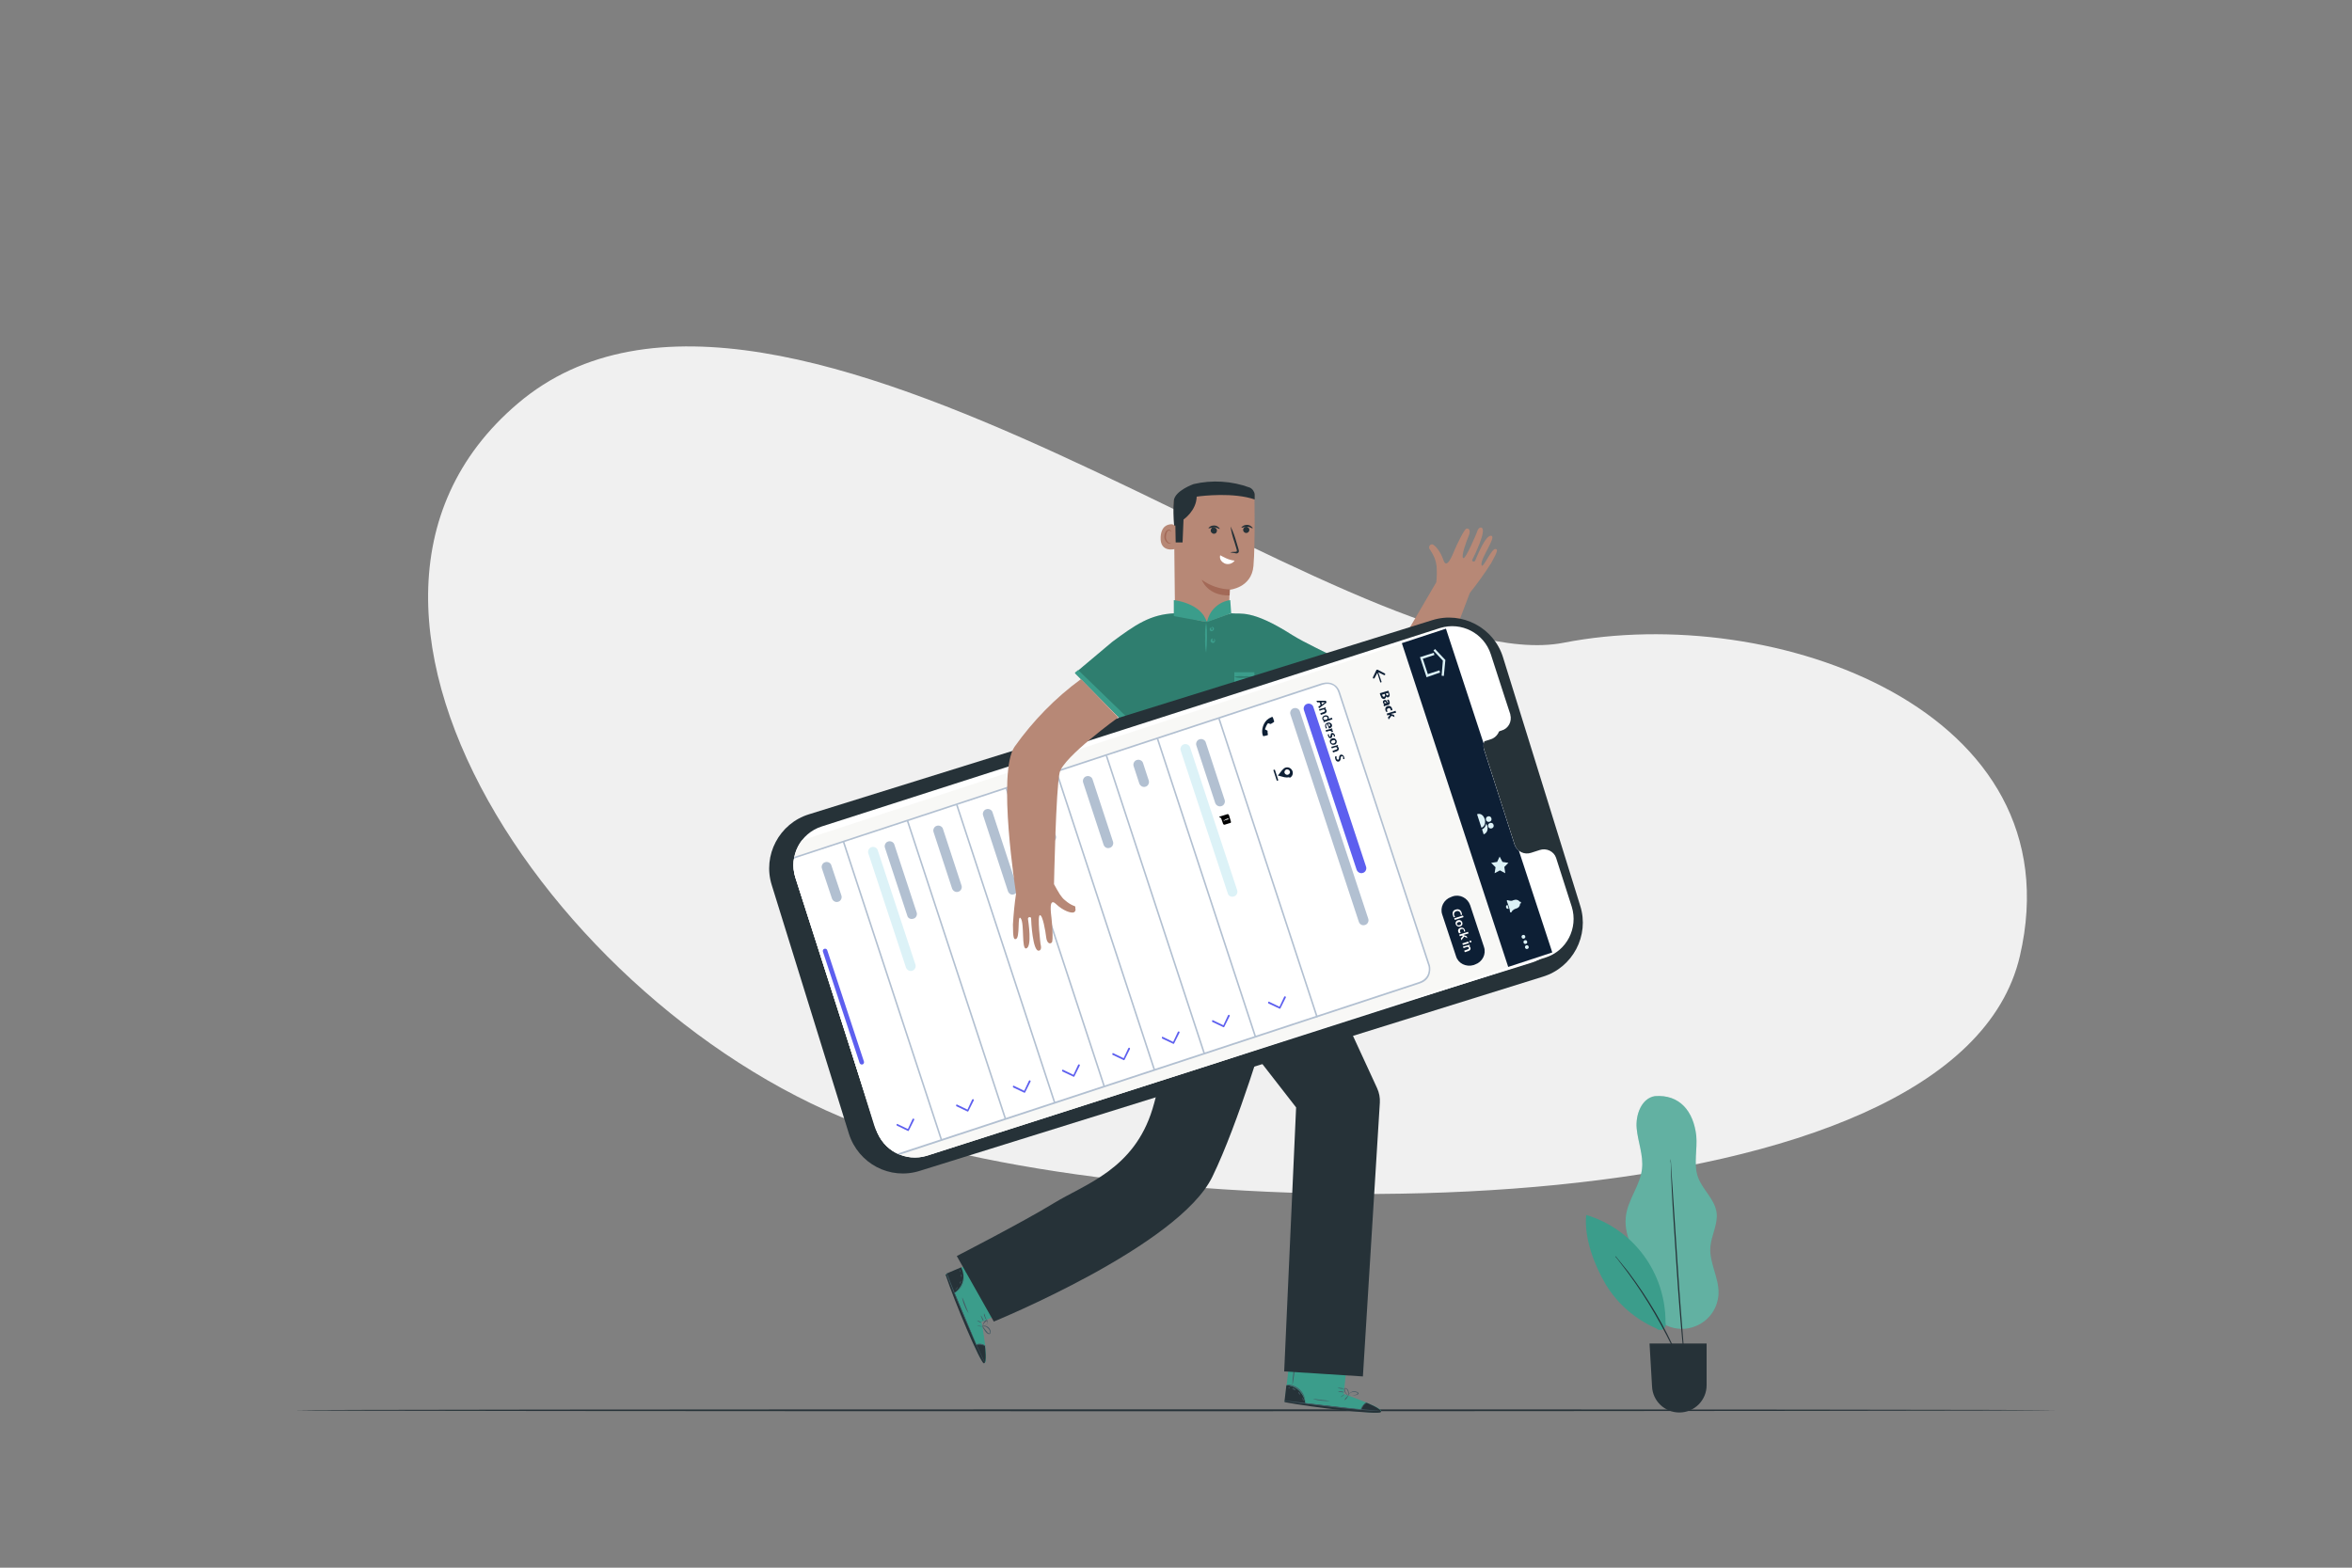 <svg xmlns="http://www.w3.org/2000/svg" xmlns:xlink="http://www.w3.org/1999/xlink" id="Layer_1" x="0px" y="0px" viewBox="0 0 750 500" style="enable-background:new 0 0 750 500;" xml:space="preserve"><rect x="0" y="0" width="750" height="500" fill="#808080" stroke="none"/><style type="text/css">	.st0{fill:#F0F0F0;}	.st1{fill:#263238;}	.st2{fill:#3B9D8B;}	.st3{opacity:0.2;}	.st4{fill:#FFFFFF;}	.st5{fill:#B78876;}	.st6{fill:#A36957;}	.st7{fill:#455A64;}	.st8{opacity:0.2;enable-background:new    ;}	.st9{clip-path:url(#SVGID_2_);}	.st10{fill:#F8F8F6;}	.st11{fill:#0D1F35;}	.st12{fill:#B2C0D1;}	.st13{fill:#5D5FEF;}	.st14{fill:#DCF2F7;}</style><g id="freepik--background-simple--inject-9">	<path class="st0" d="M165.1,128.7c83.5-71,266.5,89.4,333.5,76.3s163.7,21.4,145.5,99.9c-20.2,87.2-254.6,88.1-357,58.1  S86.3,195.6,165.1,128.7z"></path></g><g id="freepik--Floor--inject-9">	<path class="st1" d="M655.9,449.8c0,0.1-125.8,0.3-280.9,0.3s-281-0.1-281-0.3s125.8-0.3,281-0.3S655.9,449.6,655.9,449.8z"></path></g><g id="freepik--Plant--inject-9">	<path class="st2" d="M527.7,349.6c-4.3,0.7-6.2,6-5.8,10.3s2.2,8.6,1.7,12.9c-0.6,5.5-4.8,10.1-5.2,15.7c-0.6,6.5,4,12.3,5.4,18.6  c0.7,3.1,0.6,6.4,1.7,9.3c2.3,6,9.1,9,15.1,6.6c4.4-1.7,7.3-5.9,7.4-10.6c0.1-5-3-9.7-2.6-14.7c0.3-3.7,2.4-7.2,2-10.8  c-0.5-4.4-4.6-7.5-6-11.6s-0.1-8.7-0.5-13.1C540,354.4,535.6,349,527.7,349.6"></path>	<g class="st3">		<path class="st4" d="M527.7,349.6c-4.3,0.7-6.2,6-5.8,10.3s2.2,8.6,1.7,12.9c-0.6,5.5-4.8,10.1-5.2,15.7c-0.6,6.5,4,12.3,5.4,18.6   c0.7,3.1,0.6,6.4,1.7,9.3c2.3,6,9.1,9,15.1,6.6c4.4-1.7,7.3-5.9,7.4-10.6c0.1-5-3-9.7-2.6-14.7c0.3-3.7,2.4-7.2,2-10.8   c-0.5-4.4-4.6-7.5-6-11.6s-0.1-8.7-0.5-13.1C540,354.4,535.6,349,527.7,349.6"></path>	</g>	<path class="st2" d="M505.8,387.5c-0.7,7.3,2.5,15.8,6.2,22.1c3.8,6.3,9.5,11.2,16.2,14.1c0.7,0.7,1.9,0.6,2.5-0.1  c0.4-0.5,0.6-1.1,0.4-1.7C531.2,406,520.9,392,505.8,387.5"></path>	<path class="st1" d="M537.4,438.8c-0.1-0.1-0.2-0.3-0.2-0.4c-0.1-0.3-0.3-0.7-0.5-1.2c-0.4-1-1.1-2.5-1.9-4.4  c-2.2-4.8-4.6-9.4-7.2-13.9c-2.6-4.5-5.5-8.9-8.6-13.1c-1.2-1.6-2.2-2.9-2.9-3.8c-0.3-0.4-0.6-0.8-0.8-1c-0.1-0.1-0.2-0.2-0.2-0.4  c0.1,0.1,0.2,0.2,0.3,0.3l0.8,1c0.7,0.9,1.7,2.1,3,3.7c6.3,8.4,11.7,17.4,15.8,27.1c0.8,1.9,1.4,3.4,1.8,4.4l0.5,1.2  C537.3,438.5,537.3,438.6,537.4,438.8z"></path>	<path class="st1" d="M532.7,369.6c0,0.2,0.1,0.5,0.1,0.7c0,0.5,0.1,1.2,0.1,2c0.1,1.8,0.3,4.3,0.5,7.4c0.4,6.2,1,14.8,1.6,24.2  s1.3,18,1.8,24.2c0.2,3.1,0.4,5.6,0.6,7.4c0.1,0.8,0.1,1.5,0.1,2c0,0.2,0,0.5,0,0.7c0,0,0-0.2-0.1-0.7s-0.1-1.1-0.2-2  c-0.2-1.8-0.4-4.3-0.7-7.3c-0.6-6.2-1.3-14.8-1.9-24.2s-1.2-18-1.5-24.3c-0.1-3.1-0.3-5.6-0.3-7.4c0-0.8,0-1.5-0.1-2  C532.7,370.1,532.7,369.9,532.7,369.6z"></path>	<path class="st1" d="M526,428.5h18.2v13.3c0,4.8-3.9,8.7-8.7,8.7l0,0c-4.6,0-8.5-3.6-8.7-8.3L526,428.5z"></path></g><path class="st5" d="M382.6,205.7L382.6,205.7c4.7,0.4,8.8-3.1,9.2-7.9c0-0.1,0-0.2,0-0.3c0.2-4.6,0.3-9.4,0.3-9.4s7-0.6,7.6-7.6 s0.3-23.1,0.3-23.1l0,0c-7.9-4-17.3-3.3-24.6,1.6l-1.1,0.7l0.4,37.5C374.8,201.7,378.2,205.3,382.6,205.7z"></path><path class="st1" d="M396.7,169.7c-0.4-0.4-0.4-1,0-1.4c0,0,0,0,0,0c0.4-0.4,1-0.4,1.4,0s0.4,1,0,1.4 C397.7,170.1,397.1,170.1,396.7,169.7z"></path><path class="st1" d="M399.4,168.5c-0.1,0.1-0.8-0.5-1.7-0.5s-1.7,0.4-1.8,0.3s0.1-0.3,0.4-0.5c0.4-0.3,0.9-0.4,1.4-0.4 c0.5,0,1,0.2,1.4,0.6C399.4,168.2,399.5,168.4,399.4,168.5z"></path><path class="st1" d="M387.6,168.4c0.5,0.3,0.6,0.9,0.3,1.4c0,0,0,0,0,0c-0.3,0.5-1,0.6-1.4,0.2c-0.5-0.3-0.6-1-0.2-1.4l0,0 C386.4,168.1,387.1,168,387.6,168.4C387.5,168.3,387.5,168.3,387.6,168.4z"></path><path class="st1" d="M388.9,168.7c-0.1,0.1-0.8-0.5-1.7-0.5s-1.7,0.4-1.8,0.3s0.1-0.3,0.4-0.5c0.4-0.3,0.9-0.4,1.4-0.4 c0.5,0,1,0.2,1.4,0.6C388.9,168.4,389,168.7,388.9,168.7z"></path><path class="st1" d="M392.3,176.2c0.5-0.2,1-0.2,1.6-0.2c0.2,0,0.5-0.1,0.5-0.2c0-0.3,0-0.5-0.1-0.7l-0.6-2 c-0.6-1.7-1.1-3.5-1.3-5.2c0.8,1.6,1.4,3.3,1.9,5.1c0.2,0.7,0.4,1.4,0.6,2c0.1,0.3,0.2,0.7,0.1,1.1c-0.1,0.2-0.3,0.3-0.5,0.4 c-0.1,0-0.3,0-0.4,0C393.4,176.3,392.8,176.3,392.3,176.2z"></path><path class="st4" d="M389.1,177.1c0.6,0.3,2.7,1.6,4.6,1.7c-0.7,1-2.1,1.4-3.2,0.9C388.5,178.7,389.1,177.1,389.1,177.1z"></path><path class="st6" d="M392.2,188c-3.2-0.1-6.4-1.2-9-3.1c0,0,1.8,5.2,8.9,5L392.2,188z"></path><path class="st5" d="M374.7,168.3c0-0.6-0.4-1-1-1.1c-1.3,0-3.4,0.5-3.6,4.1c-0.3,5.1,4.7,3.9,4.7,3.7S374.7,170.3,374.7,168.3z"></path><path class="st6" d="M373.6,173c0,0-0.1,0.1-0.2,0.1c-0.2,0.1-0.5,0.1-0.7,0c-0.6-0.5-1-1.2-0.9-2c0-0.4,0.1-0.9,0.3-1.3 c0.1-0.3,0.4-0.6,0.7-0.6c0.2,0,0.4,0.1,0.5,0.3c0.1,0.1,0,0.2,0,0.2s0.1-0.1,0.1-0.3c0-0.1-0.1-0.2-0.2-0.3 c-0.1-0.1-0.3-0.2-0.5-0.2c-0.4,0.1-0.8,0.3-1,0.7c-0.2,0.4-0.4,0.9-0.4,1.4c-0.1,0.9,0.4,1.8,1.2,2.3c0.3,0.1,0.6,0.1,0.8-0.1 C373.6,173.1,373.6,173,373.6,173z"></path><path class="st1" d="M398.5,155.5c-5.7-2.1-12-2.5-17.9-1.1c0,0-6,2.1-6.3,5.3c-0.2,2.6-0.1,5.3,0.1,7.9h0.4l0.1,5.4h2.2l0.3-7.3 c0,0,4.1-2.8,4.2-7.3c2-0.3,11.8-1.4,18.5,0.9v-1.6C400,156.8,399.4,155.9,398.5,155.5z"></path><path class="st2" d="M313,421.6l9-3.9l-7.2-16.9l-13.2,5.6l0.4,1.1c1.7,4.8,9.2,24.1,11.4,26.8C315.9,437.3,313,421.6,313,421.6z"></path><path class="st1" d="M304.3,412.4c1.3-0.9,2.3-2.2,2.7-3.7c0.4-1.5,0.2-3.1-0.5-4.5l-4.7,2L304.3,412.4z"></path><path class="st1" d="M314.1,429.4c0,0,0.7,5.6-0.4,5.4s-9.3-19.5-12.2-28.3l0.4-0.1l9.4,22.5C311.3,428.8,313.7,428.4,314.1,429.4z"></path><path class="st7" d="M301.8,406c0,0.1,0,0.2,0.1,0.3l0.3,0.9c0.3,0.9,0.7,1.9,1.2,3.1c1,2.6,2.5,6.2,4.2,10.2s3.3,7.5,4.5,10.1 l1.4,3l0.4,0.8c0,0.1,0.1,0.2,0.2,0.3c0-0.1-0.1-0.2-0.1-0.3c-0.1-0.2-0.2-0.5-0.4-0.8c-0.4-0.8-0.8-1.8-1.4-3 c-1.2-2.6-2.7-6.1-4.4-10.1s-3.2-7.6-4.2-10.2c-0.5-1.2-0.9-2.3-1.2-3.1c-0.1-0.3-0.2-0.6-0.4-0.8 C301.9,406.2,301.9,406.1,301.8,406z"></path><path class="st7" d="M311.1,428.9c0.6-0.1,1.1-0.1,1.7,0c0.6,0.1,1.1,0.3,1.6,0.5c-0.4-0.4-1-0.7-1.6-0.8 C312.2,428.5,311.6,428.6,311.1,428.9z"></path><path class="st7" d="M311.5,422.8c0.6,0.2,1.2,0.3,1.8,0.3c-0.3-0.1-0.6-0.2-0.9-0.2C312.1,422.8,311.8,422.8,311.5,422.8z"></path><path class="st7" d="M311.6,421.2c0,0,0.3,0.2,0.6,0.4s0.7,0.3,0.7,0.2s-0.3-0.2-0.6-0.4S311.6,421.1,311.6,421.2z"></path><path class="st7" d="M312.8,419.6c-0.1,0,0.1,0.4,0.3,0.9s0.4,0.9,0.5,0.8c0-0.3-0.1-0.6-0.3-0.9C313.1,420,312.9,419.6,312.8,419.6 z"></path><path class="st7" d="M313.8,418.9c-0.1,0.4,0,0.8,0.2,1.1c0.1,0.4,0.3,0.7,0.6,1c-0.1-0.3-0.2-0.7-0.4-1 C314.1,419.6,314,419.2,313.8,418.9z"></path><path class="st7" d="M313.2,422.8c0.1,0.4,0.2,0.8,0.5,1.1c0.2,0.4,0.5,0.7,0.7,1c0.2,0.2,0.4,0.4,0.6,0.5c0.1,0.1,0.3,0.1,0.5,0.1 c0.2,0,0.3-0.2,0.4-0.4c0.1-1-0.6-2-1.6-2.2c-0.3-0.1-0.6-0.1-0.9,0c-0.1,0-0.2,0-0.3,0.1c0.4,0,0.8,0,1.1,0.1 c0.4,0.1,0.7,0.4,1,0.7c0.3,0.4,0.5,0.8,0.5,1.3c0,0.2-0.3,0.2-0.5,0.1c-0.2-0.1-0.4-0.3-0.5-0.5c-0.3-0.3-0.5-0.6-0.8-1 C313.4,423.2,313.2,422.8,313.2,422.8z"></path><path class="st7" d="M313.2,423.1c0.3,0,0.6,0,0.8-0.2c0.3-0.2,0.5-0.4,0.7-0.6c0.3-0.3,0.3-0.8,0.2-1.1c-0.1-0.2-0.4-0.3-0.6-0.1 c0,0,0,0,0,0c-0.2,0.1-0.3,0.2-0.4,0.4c-0.2,0.2-0.3,0.5-0.4,0.8c-0.1,0.3-0.2,0.5-0.2,0.8c0,0,0.1-0.3,0.3-0.7 c0.1-0.3,0.3-0.5,0.5-0.7c0.2-0.2,0.5-0.5,0.7-0.3s0,0.6-0.1,0.9c-0.1,0.2-0.3,0.4-0.6,0.6C313.7,422.9,313.5,423,313.2,423.1z"></path><path class="st7" d="M306.6,404.4c0,0,0.2,0.5,0.5,1.3c0.3,1,0.3,2.2,0,3.2c-0.3,1-0.9,2-1.7,2.7c-0.6,0.6-1.1,0.8-1.1,0.8 c0.1,0,0.2-0.1,0.3-0.1c0.3-0.2,0.6-0.4,0.8-0.6c1.8-1.5,2.4-3.9,1.7-6.1c-0.1-0.3-0.2-0.6-0.4-0.9 C306.7,404.4,306.6,404.3,306.6,404.4z"></path><path class="st7" d="M314.4,403.1c-1.2,0.4-2.4,0.8-3.5,1.3c-1.2,0.4-2.3,1-3.4,1.5C309.8,405.1,312.1,404.2,314.4,403.1 L314.4,403.1z"></path><path class="st7" d="M306.8,413.9c0.2,0.9,0.4,1.7,0.8,2.6c0.3,0.8,0.7,1.6,1.3,2.4c0,0-0.5-1.1-1-2.5S306.9,413.8,306.8,413.9z"></path><path class="st7" d="M305.4,410.5c-0.1,0-0.2,0.2-0.4,0.4s-0.4,0.4-0.4,0.4s0.3,0,0.5-0.3S305.5,410.6,305.4,410.5z"></path><path class="st7" d="M306.4,408.6c0,0-0.2,0.2-0.3,0.4s-0.1,0.5-0.1,0.5s0.2-0.2,0.3-0.4S306.5,408.7,306.4,408.6z"></path><path class="st7" d="M306.4,406.5c0,0,0,0.3,0.1,0.5s0,0.5,0,0.5s0.2-0.2,0.2-0.6S306.4,406.5,306.4,406.5z"></path><path class="st7" d="M306.2,405.1c-0.1,0-0.1,0.1-0.1,0.3s0.1,0.3,0.1,0.3s0.1-0.1,0.1-0.3S306.2,405.1,306.2,405.1z"></path><path class="st2" d="M428.5,444.6l1-9.8l-18.2-2l-1.6,14.2l1.1,0.2c5,0.8,25.5,3.8,29,3.2C443.6,449.8,428.5,444.6,428.5,444.6z"></path><path class="st1" d="M416.2,447.7c-0.1-1.6-0.8-3-1.9-4.1c-1.1-1.1-2.6-1.7-4.1-1.8l-0.6,5.1L416.2,447.7z"></path><path class="st1" d="M435.8,447.4c0,0,5.3,2.1,4.5,3s-21.6-1.5-30.7-3.2l0.1-0.4l24.3,2.8C434,449.6,434.8,447.4,435.8,447.4z"></path><path class="st7" d="M409.4,446.7l0.3,0.1l0.9,0.1l3.3,0.5c2.8,0.4,6.6,0.9,10.9,1.4s8.2,0.8,11,1l3.3,0.2h0.9c0.1,0,0.2,0,0.3,0 h-0.3l-0.9-0.1l-3.3-0.3c-2.8-0.2-6.7-0.6-11-1.1s-8.1-1-10.9-1.3l-3.3-0.4l-0.9-0.1C409.6,446.7,409.5,446.7,409.4,446.7z"></path><path class="st7" d="M433.9,449.9c0.2-0.5,0.5-1,0.8-1.5c0.4-0.4,0.8-0.8,1.3-1.1c-0.6,0.1-1.1,0.5-1.4,1 C434.1,448.7,433.9,449.3,433.9,449.9z"></path><path class="st7" d="M428.8,446.6c0,0,0.3-0.2,0.6-0.6s0.5-0.7,0.5-0.8s-0.3,0.2-0.7,0.6S428.8,446.5,428.8,446.6z"></path><path class="st7" d="M427.5,445.6c0,0,0.3-0.1,0.7-0.4s0.6-0.5,0.6-0.5s-0.3,0.1-0.7,0.4S427.4,445.6,427.5,445.6z"></path><path class="st7" d="M426.7,443.8c0.3,0.1,0.6,0.2,0.9,0.2c0.5,0.1,1,0.1,1,0c-0.3-0.1-0.6-0.2-0.9-0.2 C427.1,443.7,426.7,443.7,426.7,443.8z"></path><path class="st7" d="M426.5,442.5c0.3,0.2,0.6,0.4,1,0.4c0.4,0.1,0.7,0.1,1.1,0c-0.4-0.1-0.7-0.2-1.1-0.2 C427.2,442.7,426.9,442.6,426.5,442.5z"></path><path class="st7" d="M429.6,445c0.4,0.1,0.8,0.1,1.2,0.1c0.4,0,0.9-0.1,1.3-0.1c0.3,0,0.5-0.1,0.8-0.2c0.1-0.1,0.3-0.2,0.3-0.3 c0-0.2,0-0.3-0.2-0.4c-0.9-0.6-2-0.4-2.7,0.3c-0.2,0.2-0.4,0.5-0.5,0.7c0,0.1-0.1,0.2-0.1,0.3c0.2-0.3,0.4-0.7,0.6-0.9 c0.3-0.3,0.7-0.5,1.1-0.5c0.5-0.1,1,0,1.4,0.2c0.2,0.2,0.1,0.4-0.1,0.5c-0.2,0.1-0.5,0.2-0.7,0.2c-0.4,0.1-0.8,0.2-1.2,0.2 C430.1,445,429.6,445,429.6,445z"></path><path class="st7" d="M429.9,445.1c0.2-0.2,0.2-0.5,0.2-0.8c0-0.3-0.1-0.6-0.2-0.9c-0.2-0.4-0.5-0.6-0.9-0.7c-0.3,0-0.4,0.3-0.4,0.5 c0,0.2,0.1,0.4,0.1,0.5c0.1,0.3,0.3,0.5,0.5,0.8c0.3,0.4,0.6,0.6,0.6,0.5s-0.2-0.2-0.5-0.6c-0.2-0.2-0.3-0.5-0.4-0.8 c-0.1-0.3-0.2-0.7,0.1-0.7s0.6,0.3,0.7,0.6c0.1,0.2,0.2,0.5,0.2,0.8C430,444.6,430,444.9,429.9,445.1z"></path><path class="st7" d="M410.3,441.8c0,0,0.5,0,1.3,0.2c2.2,0.5,3.9,2.2,4.4,4.3c0.2,0.8,0.2,1.3,0.2,1.3c0-0.1,0-0.2,0-0.4 c0-0.3,0-0.7-0.1-1c-0.4-2.3-2.2-4-4.5-4.5c-0.3-0.1-0.7-0.1-1-0.1C410.5,441.7,410.4,441.7,410.3,441.8z"></path><path class="st7" d="M413,434.4c-0.3,1.2-0.5,2.5-0.6,3.7c-0.2,1.2-0.3,2.5-0.3,3.8c0.3-1.2,0.4-2.5,0.6-3.7 C412.8,436.9,413,435.6,413,434.4z"></path><path class="st7" d="M418.7,446.2c1.7,0.5,3.5,0.7,5.3,0.6c0-0.1-1.2-0.1-2.7-0.3S418.8,446.1,418.7,446.2z"></path><path class="st7" d="M415.2,445.8c0,0,0.1,0.3,0.2,0.5s0.1,0.5,0.2,0.5s0.1-0.3,0-0.6S415.2,445.8,415.2,445.8z"></path><path class="st7" d="M414,444c0,0,0,0.2,0.2,0.5s0.4,0.4,0.4,0.3s0-0.2-0.2-0.5S414,443.9,414,444z"></path><path class="st7" d="M412.1,443c0,0.1,0.2,0.1,0.5,0.2s0.4,0.3,0.5,0.2s-0.1-0.3-0.4-0.5S412.1,442.9,412.1,443z"></path><path class="st7" d="M410.8,442.5c0,0,0.1,0.2,0.2,0.2s0.3,0.1,0.3,0s-0.1-0.2-0.2-0.2S410.9,442.4,410.8,442.5z"></path><path class="st1" d="M375.3,297c0,0-1.9,37.4-7.8,56.7s-21.4,23.9-31.4,30c-9.6,5.9-31,16.9-31,16.9l11.8,20.9 c0,0,59-24.1,69.7-46.2c8.3-17,17.5-48.3,17.5-48.3L375.3,297z"></path><path class="st1" d="M408.5,280.7c0,0,24.1,52.1,30.6,66.3c0.7,1.5,1,3.1,0.9,4.7l-5.4,87.3l-25.1-1.6l3.8-84.2l-41.9-53.9 c-3.6-4.6-6.1-9.9-7.4-15.6c-0.4-1.9-0.6-3.8-0.6-5.7l0,0L408.5,280.7"></path><path class="st5" d="M477,175.1c-1.4-0.5-4.3,7-4.6,5s4.7-8.7,3.2-9.2c-1.9-0.6-4.9,7.3-5.2,7.9s-1.2,0.2-0.9-0.3 c0.4-0.8,4.8-9.6,2.9-10.2c-1-0.4-1.5,1.6-1.5,1.6s-3.5,8.5-4.3,8.1s1-5.4,1.7-7s0.3-2.6-0.7-2.4c-0.7,0.2-3.1,5.2-3.8,6.9 s-2.5,6.2-3.5,3.2s-2.8-4.9-3.6-5.1c-0.6,0-1,0.4-1,1c0,0.3,0.1,0.5,0.3,0.7c0.6,0.9,1.1,1.8,1.5,2.8c0.3,0.8,0.5,1.6,0.6,2.5 c0.1,1.7,0.1,3.4-0.1,5.1L440,216.5l-27.5-10.8l-4,15.8c0,0,36.1,16.4,38.4,15.2c5.2-2.7,21.8-47.6,21.8-47.6l0,0 c2.4-3,4.7-6.2,6.8-9.5C477.8,175.5,477.5,175.3,477,175.1z"></path><path class="st2" d="M429.2,211.4c-7.6-3.9-13-6.3-17.2-8.9c-13-8.3-16.4-6.5-19.4-6.9c-2.6,0.8-6.4,2.3-7.8,2.6s-6.7-1.5-10.1-2.6 l0,0c-7.9,0.3-12.7,3.7-20,9.1l-11.9,10l15.1,15.2l5-2.6c0.9,6.8,0.6,9.5,1,17.8l-0.7,33.2l49.1,2.8l-2.7-31.8l-1.2-25l14,7 L429.2,211.4"></path><g class="st3">	<path d="M429.2,211.4c-7.6-3.9-13-6.3-17.2-8.9c-13-8.3-16.4-6.5-19.4-6.9c-2.6,0.8-6.4,2.3-7.8,2.6s-6.7-1.5-10.1-2.6l0,0  c-7.9,0.3-12.7,3.7-20,9.1l-11.9,10l15.1,15.2l5-2.6c0.9,6.8,0.6,9.5,1,17.8l-0.7,33.2l49.1,2.8l-2.7-31.8l-1.2-25l14,7  L429.2,211.4"></path></g><path class="st2" d="M374.3,196.5v-5.1c0,0,8.8,0.9,10.5,7L374.3,196.5z"></path><path class="st2" d="M392.6,195.6l-0.3-4.2c-3.7,0.5-6.7,3.3-7.4,7L392.6,195.6z"></path><polyline class="st2" points="342.8,214.6 357.8,229.8 359.5,228.9 343.8,213.7 342.7,214.6 "></polyline><polygon class="st7" points="428,210.7 420.6,230.3 422.3,231.1 429.8,211.7 "></polygon><polygon class="st2" points="393.6,214.4 393.6,220.8 397.1,223 400,220.9 400,214.4 "></polygon><path class="st2" d="M399.9,216c-1,0.2-2.1,0.3-3.2,0.2c-1.1,0.1-2.2,0-3.2-0.3c1-0.3,2.1-0.3,3.2-0.2 C397.8,215.6,398.8,215.7,399.9,216z"></path><path class="st8" d="M399.9,216c-1,0.2-2.1,0.3-3.2,0.2c-1.1,0.1-2.2,0-3.2-0.3c1-0.3,2.1-0.3,3.2-0.2 C397.8,215.6,398.8,215.7,399.9,216z"></path><path class="st2" d="M384.6,208.2c-0.3-1.6-0.4-3.2-0.3-4.8c-0.1-1.6,0-3.2,0.3-4.8c0.3,1.6,0.3,3.2,0.3,4.8 C384.9,205,384.8,206.6,384.6,208.2z"></path><path class="st2" d="M386.4,200c0-0.1,0.2-0.2,0.5,0.1c0.2,0.1,0.2,0.4,0.2,0.6c-0.1,0.3-0.3,0.5-0.6,0.6c-0.3,0.1-0.6-0.1-0.7-0.3 c-0.1-0.2-0.1-0.4,0-0.6c0.2-0.3,0.5-0.3,0.5-0.2s-0.1,0.2-0.1,0.4s0.1,0.3,0.3,0.3s0.2-0.2,0.2-0.4S386.4,200,386.4,200z"></path><path class="st2" d="M387,203.8c0-0.1,0.3-0.1,0.4,0.2c0.1,0.2,0.1,0.4,0,0.6c-0.1,0.4-0.6,0.6-0.9,0.4c-0.4-0.1-0.6-0.6-0.4-0.9 c0-0.1,0-0.1,0.1-0.2c0.2-0.3,0.5-0.3,0.5-0.2s-0.1,0.2-0.1,0.4s0,0.4,0.3,0.4s0.3-0.1,0.3-0.4S387,203.8,387,203.8z"></path><path class="st1" d="M270.7,361.6l-24.6-79.3c-3-9.5,2.4-19.7,11.9-22.6c0,0,0,0,0,0l198.7-61.9c9.5-3,19.7,2.4,22.6,11.9 c0,0,0,0,0,0l24.6,79.2c3,9.5-2.4,19.7-11.9,22.6c0,0,0,0,0,0l-198.6,61.9C283.8,376.5,273.7,371.1,270.7,361.6z"></path><path class="st4" d="M496.9,291.1l-4.8-15.4c-0.7-2.1-3-3.2-5.1-2.5l-2.8,0.9c-2.1,0.7-4.4-0.4-5.1-2.5l-9.3-30 c-0.6-2.1,0.6-4.3,2.7-4.9l2.8-0.9c2.1-0.6,3.4-2.8,2.8-4.9c0,0,0,0,0-0.1l-1.7-5.4l-4.2-13.4c-2.1-6.7-9.2-10.4-15.8-8.3 c0,0,0,0,0,0l-193.9,60.4c-6.7,2.1-10.4,9.2-8.3,15.8c0,0,0,0,0,0l24.6,79.1c2.1,6.7,9.2,10.4,15.8,8.3c0,0,0,0,0,0L488.5,307 C495.2,304.9,499,297.8,496.9,291.1C496.9,291.1,496.9,291.1,496.9,291.1z"></path><g>	<g>		<defs>			<path id="SVGID_1_" d="M501.2,289.2l-5-15.6c-0.7-2.1-3.1-3.2-5.2-2.5l-2.8,0.9c-2.1,0.7-4.4-0.4-5.2-2.5l-9.8-30.5    c-0.6-2.2,0.6-4.4,2.8-5.1l2.8-0.9c2.2-0.6,3.4-2.9,2.8-5.1c0,0,0,0,0-0.1l-1.8-5.5l-4.4-13.6c-2.2-6.8-9.4-10.5-16.2-8.4    c0,0,0,0,0,0l-197.2,63.3c-6.8,2.2-10.5,9.4-8.4,16.2c0,0,0,0,0,0l25.8,80.4c2.2,6.8,9.4,10.5,16.2,8.4c0,0,0,0,0,0l197.2-63.2    C499.6,303.3,503.3,296,501.2,289.2C501.2,289.2,501.2,289.2,501.2,289.2z"></path>		</defs>		<use xlink:href="#SVGID_1_" style="overflow:visible;fill:#FFFFFF;"></use>		<clipPath id="SVGID_2_">			<use xlink:href="#SVGID_1_" style="overflow:visible;"></use>		</clipPath>		<g class="st9">			<g>									<rect x="317.8" y="175.9" transform="matrix(0.312 0.95 -0.95 0.312 528.582 -156.075)" class="st10" width="108.7" height="222.4"></rect>			</g>			<g>									<rect x="416.9" y="247.1" transform="matrix(0.312 0.95 -0.95 0.312 565.751 -272.642)" class="st11" width="108.7" height="14.8"></rect>			</g>			<g>				<path class="st11" d="M440.5,217.3l-1-2.9l1.8,0.9c0.1,0.1,0.3,0,0.4-0.1c0.1-0.1,0-0.3-0.1-0.4l-2.3-1.2c0,0-0.1,0-0.1,0     c0,0,0,0,0,0c0,0,0,0-0.1,0c0,0,0,0,0,0c0,0-0.1,0-0.1,0c0,0,0,0,0,0c0,0,0,0,0,0c0,0,0,0-0.1,0.1c0,0,0,0,0,0l-1.1,2.3     c0,0.1,0,0.1,0,0.2c0,0.1,0.1,0.1,0.1,0.2c0.1,0.1,0.3,0,0.4-0.1l0.9-1.7l0.9,2.9c0,0.1,0.2,0.2,0.3,0.2     C440.5,217.6,440.6,217.4,440.5,217.3z"></path>			</g>			<g>				<path class="st11" d="M442.7,220.3c0.1,0.1,0.2,0.5,0.3,0.8c0.1,0.4,0.2,0.6,0.1,0.8c0,0.2-0.2,0.4-0.4,0.5     c-0.2,0.1-0.5,0-0.7-0.3l0,0c0,0.3-0.1,0.6-0.5,0.8c-0.2,0.1-0.5,0-0.7-0.1c-0.2-0.1-0.4-0.4-0.6-1c-0.1-0.3-0.2-0.5-0.2-0.7     L442.7,220.3z M441.9,221.2l0.1,0.2c0.1,0.3,0.3,0.4,0.5,0.4c0.2-0.1,0.3-0.3,0.2-0.5c0-0.1-0.1-0.2-0.1-0.3L441.9,221.2z      M440.7,221.6c0,0.1,0,0.1,0.1,0.2c0.1,0.3,0.3,0.5,0.6,0.4c0.3-0.1,0.3-0.4,0.2-0.7l-0.1-0.2L440.7,221.6z"></path>				<path class="st11" d="M441.2,224.7l0.2-0.1l0,0c-0.2-0.1-0.3-0.2-0.4-0.5c-0.1-0.4,0.1-0.7,0.4-0.8c0.5-0.2,0.9,0.2,1.1,0.9l0,0     c0.1,0,0.2-0.1,0.1-0.4c-0.1-0.2-0.2-0.4-0.3-0.5l0.4-0.2c0.1,0.1,0.3,0.3,0.4,0.7c0.2,0.7-0.1,1-0.6,1.1l-0.7,0.2     c-0.2,0.1-0.4,0.1-0.5,0.2L441.2,224.7z M442.1,224.3c-0.1-0.3-0.3-0.5-0.5-0.5c-0.2,0.1-0.2,0.2-0.2,0.3     c0.1,0.2,0.2,0.2,0.3,0.2c0,0,0.1,0,0.1,0L442.1,224.3z"></path>				<path class="st11" d="M442.1,227.1c-0.1-0.1-0.2-0.3-0.3-0.5c-0.2-0.6,0-1.2,0.7-1.4c0.6-0.2,1.2,0.1,1.4,0.8     c0.1,0.2,0.1,0.3,0.1,0.5l-0.5,0.1c0-0.1,0-0.2-0.1-0.4c-0.1-0.3-0.4-0.5-0.7-0.3c-0.4,0.1-0.5,0.4-0.4,0.7     c0,0.1,0.1,0.2,0.2,0.3L442.1,227.1z"></path>				<path class="st11" d="M443.5,227.7L443.5,227.7c0.1,0,0.2,0,0.3,0.1l0.7,0.2l0.2,0.7l-1-0.4l-0.9,1.2l-0.2-0.7l0.6-0.7l-0.2-0.1     l-0.6,0.2l-0.2-0.6l2.8-0.9l0.2,0.6L443.5,227.7z"></path>			</g>			<g>				<path class="st11" d="M464.3,305l-4.4-13.3c-0.8-2.3,0.5-4.8,2.8-5.6l0.5-0.2c2.3-0.8,4.8,0.5,5.6,2.8l4.4,13.3     c0.8,2.3-0.5,4.8-2.8,5.6l-0.5,0.2C467.5,308.5,465,307.3,464.3,305z"></path>			</g>			<g>				<g>					<path class="st4" d="M463.6,292.6c-0.1-0.1-0.2-0.3-0.3-0.7c-0.3-0.9,0.1-1.6,0.9-1.8c0.9-0.3,1.6,0.1,1.9,1      c0.1,0.3,0.1,0.6,0.1,0.7l-0.4,0c0-0.1,0-0.3-0.1-0.6c-0.2-0.5-0.7-0.8-1.3-0.6c-0.6,0.2-0.9,0.7-0.7,1.3      c0.1,0.2,0.2,0.4,0.3,0.5L463.6,292.6z"></path>				</g>				<g>					<path class="st4" d="M466.5,292l0.2,0.5l-2.8,0.9l-0.2-0.5L466.5,292z"></path>				</g>				<g>					<path class="st4" d="M465.6,295.5c-0.7,0.2-1.2-0.2-1.4-0.7c-0.2-0.6,0.1-1.1,0.7-1.3c0.6-0.2,1.2,0.1,1.4,0.7      C466.5,294.8,466.2,295.3,465.6,295.5z M465.1,294.1c-0.4,0.1-0.6,0.4-0.5,0.7c0.1,0.3,0.4,0.4,0.8,0.3      c0.3-0.1,0.6-0.4,0.5-0.7C465.8,294,465.4,294,465.1,294.1z"></path>				</g>				<g>					<path class="st4" d="M465.3,297.7c-0.1-0.1-0.2-0.3-0.3-0.5c-0.2-0.6,0.1-1.1,0.7-1.3c0.6-0.2,1.2,0.1,1.4,0.7      c0.1,0.2,0.1,0.4,0.1,0.5l-0.4,0c0-0.1,0-0.2,0-0.4c-0.1-0.4-0.5-0.5-0.8-0.4c-0.4,0.1-0.5,0.5-0.4,0.8      c0.1,0.2,0.1,0.3,0.2,0.4L465.3,297.7z"></path>				</g>				<g>					<path class="st4" d="M466.6,298.2L466.6,298.2c0.1,0,0.2,0.1,0.3,0.1l0.8,0.3l0.2,0.6l-1-0.5l-0.9,1.2l-0.2-0.6l0.7-0.8      l-0.3-0.1l-0.7,0.2l-0.2-0.5l2.8-0.9l0.2,0.5L466.6,298.2z"></path>				</g>				<g>					<path class="st4" d="M469,300.6c-0.1,0-0.3,0-0.4-0.2c-0.1-0.2,0-0.3,0.2-0.4c0.2,0,0.3,0,0.4,0.2      C469.2,300.4,469.1,300.6,469,300.6z M466.3,300.9l1.9-0.6l0.2,0.5l-1.9,0.6L466.3,300.9z"></path>				</g>				<g>					<path class="st4" d="M468,301.5c0.2-0.1,0.4-0.1,0.6-0.2l0.1,0.4l-0.3,0.1l0,0c0.2,0,0.4,0.2,0.5,0.5c0.1,0.3,0,0.8-0.6,1      l-1.2,0.4l-0.2-0.5l1.1-0.4c0.3-0.1,0.5-0.3,0.4-0.5c-0.1-0.2-0.2-0.3-0.4-0.3c0,0-0.1,0-0.2,0l-1.1,0.4l-0.2-0.5L468,301.5z"></path>				</g>			</g>			<g>				<path class="st4" d="M427,220.9l28.7,87.2c0,0,1,4-3.2,5.4l-170.4,56.1l-31.3-95.2l170.4-56.1     C421.2,218.3,425.6,216.6,427,220.9z"></path>				<path class="st12" d="M282,369.9l-31.5-95.7L421.2,218c0.1,0,2.1-0.8,3.9,0.1c1,0.5,1.8,1.4,2.2,2.7L456,308l0,0     c0,0,1,4.3-3.3,5.7L282,369.9z M251.2,274.5l31.1,94.7l170.2-56c3.8-1.3,3.1-4.8,3-5.1l-28.7-87.2c-0.4-1.2-1-2-1.9-2.4     c-1.6-0.8-3.5,0-3.5,0L251.2,274.5z"></path>			</g>			<g>				<path class="st13" d="M432.6,277.4l-16.8-50.9c-0.3-0.8,0.2-1.8,1-2v0c0.8-0.3,1.8,0.2,2,1l16.8,50.9c0.3,0.8-0.2,1.8-1,2l0,0     C433.8,278.7,432.9,278.2,432.6,277.4z"></path>			</g>			<g>				<path class="st12" d="M433.3,294l-21.8-66.1c-0.3-0.8,0.2-1.8,1-2l0,0c0.8-0.3,1.8,0.2,2,1l21.8,66.1c0.3,0.8-0.2,1.8-1,2l0,0     C434.5,295.3,433.6,294.9,433.3,294z"></path>			</g>			<g>				<path class="st12" d="M387.5,256.1l-6-18.3c-0.3-0.8,0.2-1.8,1-2l0,0c0.8-0.3,1.8,0.2,2,1l6,18.3c0.3,0.8-0.2,1.8-1,2l0,0     C388.7,257.4,387.8,256.9,387.5,256.1z"></path>			</g>			<g>				<path class="st12" d="M363.3,249.9l-1.8-5.5c-0.3-0.8,0.2-1.8,1-2l0,0c0.8-0.3,1.8,0.2,2,1l1.8,5.5c0.3,0.8-0.2,1.8-1,2l0,0     C364.5,251.2,363.6,250.7,363.3,249.9z"></path>			</g>			<g>				<path class="st12" d="M351.9,269.4l-6.5-19.8c-0.3-0.8,0.2-1.8,1-2l0,0c0.8-0.3,1.8,0.2,2,1l6.5,19.8c0.3,0.8-0.2,1.8-1,2l0,0     C353.1,270.7,352.2,270.3,351.9,269.4z"></path>			</g>			<g>				<path class="st12" d="M333.7,267.5l-4.2-12.7c-0.3-0.8,0.2-1.8,1-2l0,0c0.8-0.3,1.8,0.2,2,1l4.2,12.7c0.3,0.8-0.2,1.8-1,2l0,0     C334.9,268.8,334,268.4,333.7,267.5z"></path>			</g>			<g>				<path class="st12" d="M321.4,284.2l-7.9-24.1c-0.3-0.8,0.2-1.8,1-2l0,0c0.8-0.3,1.8,0.2,2,1l7.9,24.1c0.3,0.8-0.2,1.8-1,2l0,0     C322.6,285.6,321.7,285.1,321.4,284.2z"></path>			</g>			<g>				<path class="st12" d="M303.6,283.4l-5.9-18c-0.3-0.8,0.2-1.8,1-2l0,0c0.8-0.3,1.8,0.2,2,1l5.9,18c0.3,0.8-0.2,1.8-1,2l0,0     C304.8,284.7,303.9,284.2,303.6,283.4z"></path>			</g>			<g>				<path class="st12" d="M289.3,292l-7.1-21.6c-0.3-0.8,0.2-1.8,1-2l0,0c0.8-0.3,1.8,0.2,2,1l7.1,21.6c0.3,0.8-0.2,1.8-1,2l0,0     C290.4,293.3,289.5,292.9,289.3,292z"></path>			</g>			<g>				<path class="st12" d="M265.3,286.6l-3.2-9.6c-0.3-0.8,0.2-1.8,1-2l0,0c0.8-0.3,1.8,0.2,2,1l3.2,9.6c0.3,0.8-0.2,1.8-1,2l0,0     C266.5,287.9,265.6,287.4,265.3,286.6z"></path>			</g>			<g>				<path class="st14" d="M288.9,308.6l-12-36.4c-0.3-0.8,0.2-1.8,1-2v0c0.8-0.3,1.8,0.2,2,1l12,36.4c0.3,0.8-0.2,1.8-1,2l0,0     C290.1,309.9,289.2,309.4,288.9,308.6z"></path>			</g>			<g>				<path class="st14" d="M391.5,284.9l-15-45.5c-0.3-0.8,0.2-1.8,1-2l0,0c0.8-0.3,1.8,0.2,2,1l15,45.5c0.3,0.8-0.2,1.8-1,2l0,0     C392.7,286.2,391.7,285.8,391.5,284.9z"></path>			</g>			<g>				<path class="st11" d="M420.8,224l-0.8,0l-0.2-0.5l3,0l0.2,0.6l-2.4,1.8l-0.2-0.5l0.7-0.5L420.8,224z M421.5,224.7l0.6-0.4     c0.1-0.1,0.3-0.2,0.5-0.3l0,0c-0.2,0-0.4,0-0.5,0l-0.7,0L421.5,224.7z"></path>				<path class="st11" d="M422.1,225.8c0.2-0.1,0.4-0.1,0.6-0.2l0.1,0.4l-0.3,0.1l0,0c0.2,0,0.4,0.2,0.5,0.5c0.1,0.3,0,0.8-0.6,1     l-1.2,0.4l-0.2-0.5l1.1-0.4c0.3-0.1,0.5-0.3,0.4-0.5c-0.1-0.2-0.2-0.3-0.4-0.3c0,0-0.1,0-0.2,0l-1.1,0.4l-0.2-0.5L422.1,225.8z"></path>				<path class="st11" d="M424.9,229.4l-2.3,0.8c-0.2,0.1-0.4,0.1-0.5,0.2l-0.1-0.4l0.3-0.1l0,0c-0.3,0-0.5-0.2-0.6-0.5     c-0.2-0.5,0.1-1,0.7-1.2c0.6-0.2,1.2,0.1,1.3,0.5c0.1,0.3,0,0.5-0.1,0.6l0,0l1.1-0.4L424.9,229.4z M423,229.5c0,0,0.1,0,0.1-0.1     c0.2-0.1,0.3-0.3,0.2-0.5c-0.1-0.3-0.4-0.4-0.8-0.3c-0.4,0.1-0.6,0.4-0.5,0.7c0.1,0.2,0.3,0.3,0.5,0.3c0,0,0.1,0,0.1,0     L423,229.5z"></path>				<path class="st11" d="M423.2,230.9c-0.3,0.1-0.4,0.5-0.3,0.8c0.1,0.2,0.2,0.4,0.3,0.5l-0.3,0.2c-0.1-0.1-0.3-0.4-0.3-0.6     c-0.2-0.6,0.1-1.1,0.7-1.3c0.5-0.2,1.2,0,1.4,0.6c0.2,0.6-0.2,1-0.7,1.2c-0.1,0-0.2,0-0.2,0.1L423.2,230.9z M423.8,231.7     c0.2-0.1,0.5-0.2,0.3-0.6c-0.1-0.3-0.4-0.3-0.6-0.3L423.8,231.7z"></path>				<path class="st11" d="M424.2,232.5c0.3-0.1,0.4-0.2,0.6-0.2l0.1,0.4l-0.4,0.1l0,0c0.3,0,0.5,0.2,0.6,0.4c0,0,0,0.1,0,0.1     l-0.5,0.2c0,0,0-0.1,0-0.1c-0.1-0.2-0.3-0.3-0.5-0.3c0,0-0.1,0-0.2,0l-1,0.3l-0.2-0.5L424.2,232.5z"></path>				<path class="st11" d="M423.8,234.2c0,0.1,0,0.4,0,0.5c0.1,0.2,0.2,0.3,0.3,0.2c0.1,0,0.2-0.1,0.2-0.4c0-0.4,0.2-0.7,0.4-0.7     c0.3-0.1,0.7,0.1,0.9,0.5c0.1,0.2,0.1,0.4,0.1,0.6l-0.4,0c0-0.1,0-0.3,0-0.4c-0.1-0.2-0.2-0.2-0.3-0.2c-0.1,0-0.2,0.2-0.2,0.4     c0,0.4-0.1,0.6-0.4,0.7c-0.4,0.1-0.7-0.1-0.9-0.6c-0.1-0.2-0.1-0.5-0.1-0.6L423.8,234.2z"></path>				<path class="st11" d="M425.5,237.5c-0.7,0.2-1.2-0.2-1.4-0.7c-0.2-0.6,0.1-1.1,0.7-1.3c0.6-0.2,1.2,0.1,1.4,0.7     C426.4,236.8,426.1,237.4,425.5,237.5z M425,236.1c-0.4,0.1-0.6,0.4-0.5,0.7c0.1,0.3,0.4,0.4,0.8,0.3c0.3-0.1,0.6-0.4,0.5-0.7     C425.7,236,425.4,236,425,236.1z"></path>				<path class="st11" d="M426,237.8c0.2-0.1,0.4-0.1,0.6-0.2l0.1,0.4l-0.3,0.1l0,0c0.2,0,0.4,0.2,0.5,0.5c0.1,0.3,0,0.8-0.6,1     l-1.2,0.4l-0.2-0.5l1.1-0.4c0.3-0.1,0.5-0.3,0.4-0.5c-0.1-0.2-0.2-0.3-0.4-0.3c0,0-0.1,0-0.2,0l-1.1,0.4l-0.2-0.5L426,237.8z"></path>				<path class="st11" d="M426.2,241.2c0,0.2,0,0.5,0,0.7c0.1,0.3,0.3,0.4,0.5,0.4c0.2-0.1,0.3-0.2,0.3-0.6c0-0.5,0.2-0.9,0.5-1     c0.4-0.1,0.9,0.1,1.1,0.7c0.1,0.3,0.1,0.5,0.1,0.7l-0.4,0c0-0.1,0-0.3,0-0.6c-0.1-0.3-0.3-0.4-0.5-0.3c-0.2,0.1-0.3,0.3-0.3,0.7     c0,0.5-0.2,0.8-0.6,1c-0.4,0.1-0.9-0.1-1.1-0.8c-0.1-0.3-0.1-0.6-0.1-0.8L426.2,241.2z"></path>			</g>			<g>				<g>					<path class="st11" d="M406.1,229.5c0.1,0.2,0.1,0.3,0.2,0.5c0,0.1,0,0.2-0.1,0.3c-0.3,0.2-0.5,0.3-0.8,0.5      c-0.1,0.1-0.3,0.1-0.4,0.1c-0.2-0.1-0.3-0.2-0.5-0.2c-0.1,0-0.1,0-0.2,0c-0.4,0.5-0.7,1.2-0.9,1.8c0,0.1,0,0.1,0.1,0.2      c0.2,0.1,0.4,0.2,0.6,0.3c0.1,0,0.1,0.1,0.1,0.2c0,0.3,0,0.7,0.1,1c0,0.2,0,0.3-0.2,0.3c-0.3,0.1-0.5,0.2-0.8,0.2      c-0.1,0-0.3,0.1-0.4,0.1c-0.1,0-0.1-0.1-0.2-0.2c-0.1-0.2-0.1-0.5-0.2-0.8c-0.1-1,0.1-2,0.6-3c0.5-0.9,1.2-1.6,2.2-2      c0.1,0,0.1-0.1,0.2-0.1c0.2-0.1,0.4,0,0.4,0.2C406,229.1,406.1,229.3,406.1,229.5z"></path>				</g>			</g>			<g>				<g>					<path class="st11" d="M411,247.9c-0.4,0.1-0.9,0.1-1.3,0c0,0-0.1,0-0.1,0c-0.6-0.2-1.3-0.3-1.9-0.5c0,0-0.1,0-0.1,0      c-0.1,0-0.1-0.1-0.1-0.1c0,0,0-0.1,0.1-0.1c0.4-0.5,0.7-0.9,1.1-1.4c0.1-0.1,0.1-0.2,0.2-0.2c0.1-0.1,0.1-0.2,0.2-0.2      c0.7-0.9,2.1-0.9,2.8,0.1c0.6,0.8,0.4,2-0.5,2.5c-0.1,0-0.1,0.1-0.2,0.1C411.2,247.8,411.1,247.9,411,247.9z M411.3,246      c-0.2-0.5-0.7-0.7-1.1-0.6c-0.5,0.2-0.7,0.7-0.6,1.1c0.2,0.5,0.7,0.7,1.1,0.6C411.2,246.9,411.5,246.4,411.3,246z"></path>				</g>			</g>			<g>									<rect x="405.2" y="247.1" transform="matrix(0.312 0.95 -0.95 0.312 514.829 -216.586)" class="st11" width="3.6" height="0.5"></rect>			</g>			<g>				<path d="M392.5,262l-0.6-2c-0.1-0.3-0.4-0.4-0.6-0.3l-1.6,0.5l-1,0.3l0.7,0.5l0.6,1.7c0.1,0.3,0.4,0.4,0.6,0.3l1.6-0.5     C392.4,262.6,392.6,262.3,392.5,262z M391.8,261.3l-1.1,0.3l-0.1-0.2l1-0.4L391.8,261.3z M390.2,261.7c0-0.1,0-0.2,0.1-0.2     c0.1,0,0.2,0,0.2,0.1c0,0.1,0,0.2-0.1,0.2C390.3,261.8,390.2,261.8,390.2,261.7z"></path>			</g>			<g>				<path class="st13" d="M274.1,339l-11.7-35.5c-0.1-0.4,0.1-0.8,0.5-0.9l0,0c0.4-0.1,0.8,0.1,0.9,0.5l11.7,35.5     c0.1,0.4-0.1,0.8-0.5,0.9l0,0C274.7,339.6,274.2,339.4,274.1,339z"></path>			</g>			<g>				<g>					<path class="st13" d="M404.4,319.8c0-0.1,0-0.1,0-0.2c0.1-0.1,0.2-0.2,0.3-0.1l3.3,1.6l1.5-3.2c0.1-0.1,0.2-0.2,0.4-0.1      c0.1,0.1,0.2,0.2,0.1,0.4l-1.7,3.4c-0.1,0.1-0.2,0.2-0.3,0.1l-3.6-1.7C404.4,320,404.4,319.9,404.4,319.8z"></path>				</g>				<g>					<path class="st13" d="M386.5,325.7c0-0.1,0-0.1,0-0.2c0.1-0.1,0.2-0.2,0.3-0.1l3.3,1.6l1.5-3.2c0.1-0.1,0.2-0.2,0.4-0.1      c0.1,0.1,0.2,0.2,0.1,0.4l-1.7,3.4c-0.1,0.1-0.2,0.2-0.3,0.1l-3.6-1.7C386.6,325.8,386.6,325.8,386.5,325.7z"></path>				</g>				<g>					<path class="st13" d="M370.5,331c0-0.1,0-0.1,0-0.2c0.1-0.1,0.2-0.2,0.3-0.1l3.3,1.6l1.5-3.2c0.1-0.1,0.2-0.2,0.4-0.1      c0.1,0.1,0.2,0.2,0.1,0.4l-1.7,3.4c-0.1,0.1-0.2,0.2-0.3,0.1l-3.6-1.7C370.6,331.1,370.5,331,370.5,331z"></path>				</g>				<g>					<path class="st13" d="M354.7,336.2c0-0.1,0-0.1,0-0.2c0.1-0.1,0.2-0.2,0.3-0.1l3.3,1.6l1.5-3.2c0.1-0.1,0.2-0.2,0.4-0.1      c0.1,0.1,0.2,0.2,0.1,0.4l-1.7,3.4c-0.1,0.1-0.2,0.2-0.3,0.1l-3.6-1.7C354.8,336.3,354.7,336.3,354.7,336.2z"></path>				</g>				<g>					<path class="st13" d="M338.7,341.5c0-0.1,0-0.1,0-0.2c0.1-0.1,0.2-0.2,0.3-0.1l3.3,1.6l1.5-3.2c0.1-0.1,0.2-0.2,0.4-0.1      c0.1,0.1,0.2,0.2,0.1,0.4l-1.7,3.4c-0.1,0.1-0.2,0.2-0.3,0.1l-3.6-1.7C338.7,341.6,338.7,341.5,338.7,341.5z"></path>				</g>				<g>					<path class="st13" d="M323,346.6c0-0.1,0-0.1,0-0.2c0.1-0.1,0.2-0.2,0.3-0.1l3.3,1.6l1.5-3.2c0.1-0.1,0.2-0.2,0.4-0.1      c0.1,0.1,0.2,0.2,0.1,0.4l-1.7,3.4c-0.1,0.1-0.2,0.2-0.3,0.1l-3.6-1.7C323.1,346.7,323,346.7,323,346.6z"></path>				</g>				<g>					<path class="st13" d="M304.9,352.6c0-0.1,0-0.1,0-0.2c0.1-0.1,0.2-0.2,0.3-0.1l3.3,1.6l1.5-3.2c0.1-0.1,0.2-0.2,0.4-0.1      c0.1,0.1,0.2,0.2,0.1,0.4l-1.7,3.4c-0.1,0.1-0.2,0.2-0.3,0.1l-3.6-1.7C304.9,352.7,304.9,352.7,304.9,352.6z"></path>				</g>				<g>					<path class="st13" d="M285.9,358.8c0-0.1,0-0.1,0-0.2c0.1-0.1,0.2-0.2,0.3-0.1l3.3,1.6l1.5-3.2c0.1-0.1,0.2-0.2,0.4-0.1      c0.1,0.1,0.2,0.2,0.1,0.4l-1.7,3.4c-0.1,0.1-0.2,0.2-0.3,0.1L286,359C285.9,359,285.9,358.9,285.9,358.8z"></path>				</g>			</g>			<g>									<rect x="404.2" y="226.5" transform="matrix(0.95 -0.312 0.312 0.95 -66.168 140.235)" class="st12" width="0.5" height="100.2"></rect>			</g>			<g>									<rect x="384.6" y="232.9" transform="matrix(0.95 -0.312 0.312 0.95 -69.166 134.431)" class="st12" width="0.5" height="100.2"></rect>			</g>			<g>									<rect x="368.3" y="238.3" transform="matrix(0.95 -0.312 0.312 0.95 -71.655 129.612)" class="st12" width="0.5" height="100.2"></rect>			</g>			<g>									<rect x="352.4" y="243.5" transform="matrix(0.95 -0.312 0.312 0.95 -74.089 124.897)" class="st12" width="0.5" height="100.2"></rect>			</g>			<g>									<rect x="336.4" y="248.7" transform="matrix(0.95 -0.312 0.312 0.95 -76.524 120.183)" class="st12" width="0.5" height="100.2"></rect>			</g>			<g>									<rect x="320.6" y="254" transform="matrix(0.95 -0.312 0.312 0.95 -78.946 115.494)" class="st12" width="0.5" height="100.2"></rect>			</g>			<g>									<rect x="304.9" y="259.1" transform="matrix(0.95 -0.312 0.312 0.95 -81.339 110.86)" class="st12" width="0.5" height="100.2"></rect>			</g>			<g>									<rect x="284.5" y="265.8" transform="matrix(0.95 -0.312 0.312 0.95 -84.458 104.822)" class="st12" width="0.5" height="100.2"></rect>			</g>			<g>				<g>					<path class="st14" d="M481.1,289.1c-0.2-0.6-0.4-1.1-0.6-1.7c0-0.1,0-0.3,0.1-0.3c0.1,0,0.1,0,0.2,0c0.1,0,0.2,0.1,0.3,0.1      c0.3,0.1,0.6,0.1,0.9,0.1c0.2,0,0.4-0.1,0.6-0.2c0.4-0.1,0.7-0.2,1.1-0.1c0.4,0.1,0.6,0.2,0.8,0.5c0,0.1,0.1,0.1,0.1,0.1      c0.2-0.1,0.3,0,0.4,0.2c0.1,0.2,0,0.3-0.2,0.4c-0.1,0-0.1,0-0.1,0.1c0,0.5-0.2,0.8-0.5,1.1c-0.2,0.2-0.5,0.3-0.8,0.4      c-0.3,0.1-0.6,0.2-0.8,0.4c-0.2,0.1-0.4,0.3-0.5,0.5c0,0.1-0.1,0.1-0.1,0.2c-0.1,0.1-0.1,0.1-0.3,0.1c-0.1,0-0.2-0.1-0.2-0.2      C481.5,290.3,481.3,289.7,481.1,289.1z"></path>				</g>				<g>					<path class="st14" d="M480.7,288.6c0.1,0.4,0.3,0.8,0.4,1.2c-0.3,0.1-0.7,0.1-0.8-0.3C480.1,289.1,480.3,288.7,480.7,288.6z"></path>				</g>			</g>			<g>				<g>					<polygon class="st14" points="454.9,216 452.8,209.6 457.2,208.2 457.4,208.9 453.7,210.1 455.3,215 459,213.8 459.2,214.5            "></polygon>				</g>				<g>					<polygon class="st14" points="459.7,215.5 460.1,210.7 457.1,207.5 457.6,207 460.9,210.5 460.4,215.6      "></polygon>				</g>			</g>			<g>				<g>											<ellipse transform="matrix(0.95 -0.312 0.312 0.95 -57.771 161.43)" class="st14" cx="474.8" cy="261" rx="0.9" ry="0.9"></ellipse>				</g>				<g>					<path class="st14" d="M471,259.7c0,0,1.7-0.8,2.5,1.7c0,0,0.5,2-1.1,2.6L471,259.7z"></path>				</g>				<g>											<ellipse transform="matrix(0.95 -0.312 0.312 0.95 -58.404 161.757)" class="st14" cx="475.5" cy="263.1" rx="0.9" ry="0.9"></ellipse>				</g>				<g>					<path class="st14" d="M473.1,266.1l-0.5-1.6c0.9-0.4,1.2-1.2,1.3-1.8c0.1,0.2,0.3,0.5,0.4,0.8      C474.3,263.5,474.8,265.5,473.1,266.1z"></path>				</g>			</g>			<g>				<polygon class="st14" points="481,275.2 479.7,276.5 480,278.5 478.3,277.6 476.6,278.5 476.9,276.6 475.5,275.2 477.4,274.9      478.2,273.2 479.1,274.9     "></polygon>			</g>			<g>				<g>											<ellipse transform="matrix(0.95 -0.312 0.312 0.95 -68.947 166.8)" class="st14" cx="485.9" cy="298.5" rx="0.6" ry="0.6"></ellipse>				</g>				<g>											<ellipse transform="matrix(0.95 -0.312 0.312 0.95 -69.439 167.055)" class="st14" cx="486.5" cy="300.2" rx="0.6" ry="0.6"></ellipse>				</g>				<g>											<ellipse transform="matrix(0.95 -0.312 0.312 0.95 -69.931 167.309)" class="st14" cx="487" cy="301.8" rx="0.6" ry="0.6"></ellipse>				</g>			</g>		</g>	</g></g><path class="st5" d="M342.4,288.9c-1-0.4-1.9-1-2.7-1.7c-0.7-0.5-1.2-1.2-1.7-1.9c-0.7-1.1-1.3-2.2-1.9-3.3c0,0,0.6-30.6,1.8-35.6 s18.7-17.6,18.7-17.6l-11.9-12.2c-8.2,6-15.3,13.3-21.2,21.6c-5.6,8.3,0.5,46.7,0.5,46.8c-0.5,3.3-0.8,6.6-1,9.9 c0,4.7,0.4,4.7,0.9,4.6c1.5-0.2,0.4-8.2,1.6-6.6s0.2,9.9,1.7,9.6c2-0.4,0.7-8.7,0.6-9.4s1-0.8,1-0.2c0,0.9,0.5,10.7,2.5,10.3 c1.1-0.2,0.5-2.1,0.5-2.1s-1.1-9.1-0.2-9.2s1.8,5.2,2,7s1.1,2.4,1.8,1.7c0.5-0.5,0.1-6.1-0.1-7.8s-0.9-6.7,1.4-4.5s4.8,3,5.7,2.7 c0.5-0.2,0.7-0.8,0.5-1.3C343,289.1,342.7,288.9,342.4,288.9z"></path></svg>